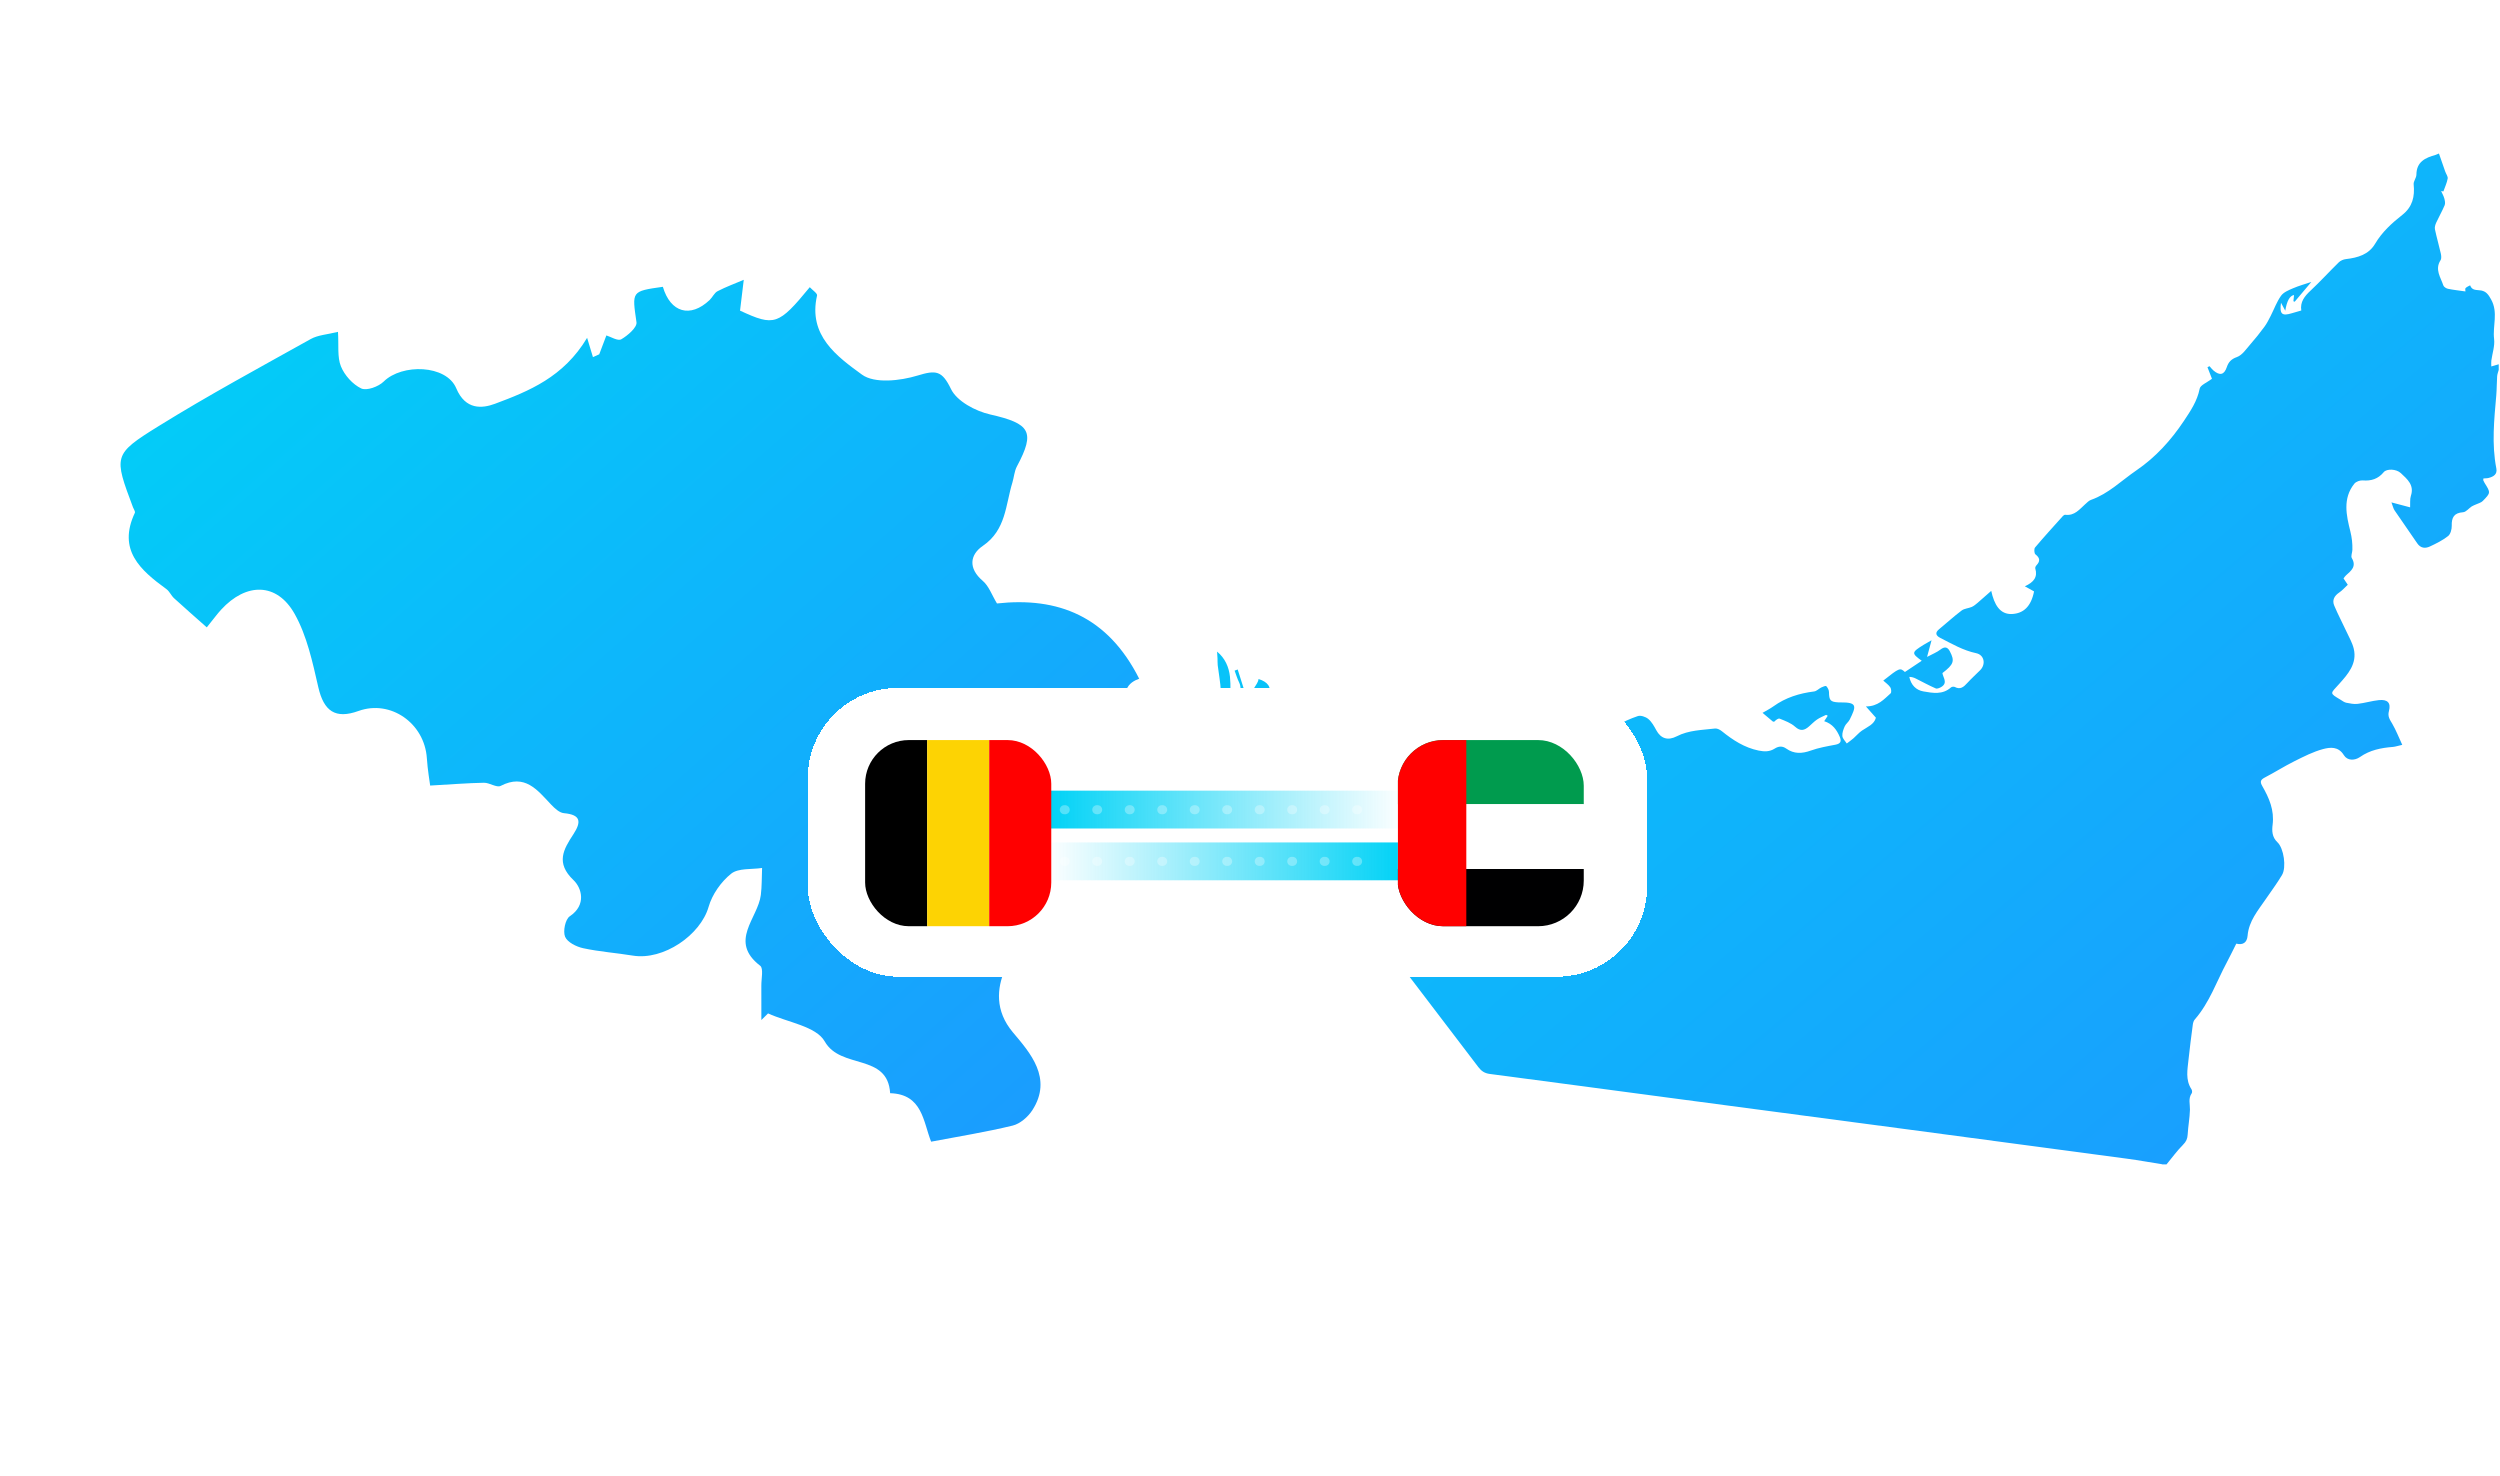 <?xml version="1.0" encoding="UTF-8"?> <svg xmlns="http://www.w3.org/2000/svg" width="554" height="327" viewBox="0 0 554 327" fill="none"><g clip-path="url(#clip0_2134_22816)"><g clip-path="url(#clip1_2134_22816)"><path d="M252.457 150.438C252.638 150.33 250.921 150.828 250.091 151.972C247.85 155.061 249.741 159.707 253.53 159.617C258.95 159.492 259.599 162.95 260.136 166.719C260.554 169.639 260.537 172.627 260.706 175.394C256.483 179.287 250.334 180.883 248.307 187.962C246.799 193.236 241.78 191.335 236.586 189.185C231.826 197.764 226.456 206.043 222.639 214.989C220.957 218.939 220.409 223.959 224.458 228.769C228.229 233.251 233.35 238.921 228.766 246.023C227.806 247.511 226.055 249.028 224.407 249.43C218.467 250.873 212.414 251.84 206.339 252.995C204.577 248.586 204.448 242.458 197.254 242.254C196.724 233.336 186.301 237.042 182.761 230.783C180.858 227.416 174.528 226.556 170.198 224.57C169.707 225.057 169.21 225.549 168.719 226.036C168.719 223.5 168.735 220.965 168.713 218.424C168.696 216.913 169.227 214.599 168.464 214.016C161.401 208.589 167.956 203.524 168.6 198.335C168.848 196.354 168.792 194.34 168.877 192.342C166.545 192.704 163.631 192.331 162.028 193.61C159.798 195.392 157.816 198.199 157.031 200.944C155.224 207.242 147.003 212.867 140.239 211.764C136.575 211.164 132.848 210.904 129.229 210.123C127.722 209.8 125.734 208.804 125.226 207.587C124.718 206.376 125.271 203.711 126.259 203.049C130.048 200.525 128.873 196.734 127.101 195.047C123.075 191.222 124.876 188.211 127.05 184.889C128.868 182.105 128.727 180.538 124.966 180.198C123.956 180.108 122.889 179.1 122.104 178.269C119.049 175.032 116.305 171.387 110.941 174.155C110.066 174.607 108.485 173.436 107.237 173.458C103.692 173.521 100.146 173.809 95.324 174.081C95.217 173.226 94.765 170.629 94.59 168.015C94.082 160.268 86.544 154.988 79.447 157.551C74.298 159.413 71.757 157.585 70.537 152.288C69.261 146.743 68.03 140.908 65.292 136.042C61.362 129.053 54.559 129.053 49.003 135.102C48.133 136.047 47.377 137.1 45.824 139.024C43.221 136.715 40.872 134.672 38.574 132.567C37.931 131.979 37.569 131.05 36.88 130.547C31.099 126.337 26.006 121.889 29.885 113.644C30.015 113.361 29.631 112.829 29.473 112.421C25.221 101.053 25.012 100.713 35.153 94.426C46.151 87.607 57.551 81.439 68.86 75.129C70.469 74.229 72.53 74.133 74.896 73.539C75.094 76.538 74.71 79.113 75.551 81.19C76.347 83.159 78.16 85.179 80.045 86.079C81.242 86.645 83.874 85.689 85.02 84.557C89.091 80.539 98.898 80.805 101.1 86.034C103.155 90.923 106.887 90.521 109.682 89.48C117.214 86.668 124.887 83.589 130.104 74.863C130.556 76.357 130.98 77.749 131.397 79.141C131.86 78.932 132.329 78.722 132.792 78.513C133.272 77.24 133.752 75.972 134.373 74.331C135.321 74.614 136.908 75.627 137.665 75.191C139.104 74.365 141.205 72.543 141.047 71.422C140.053 64.524 139.867 64.552 146.89 63.556C148.573 69.278 152.977 70.534 157.257 66.482C157.895 65.877 158.284 64.903 159.013 64.53C160.882 63.562 162.875 62.832 164.817 62.006C164.557 64.151 164.298 66.295 163.993 68.836C171.581 72.35 172.501 72.102 179.446 63.641C180.033 64.281 181.163 65.022 181.061 65.475C179.012 74.365 185.522 79.011 191.015 83.017C193.793 85.043 199.485 84.393 203.335 83.221C207.395 81.988 208.739 82.073 210.743 86.215C212.047 88.92 216.18 91.11 219.427 91.846C228.297 93.86 229.477 95.643 225.35 103.35C224.779 104.42 224.706 105.749 224.345 106.938C222.82 111.901 222.95 117.446 217.801 120.961C214.932 122.919 214.503 125.935 217.778 128.719C219.145 129.879 219.805 131.882 220.929 133.727C234.384 132.245 245.444 136.489 252.463 150.444L252.457 150.438Z" fill="url(#paint0_linear_2134_22816)"></path></g><g clip-path="url(#clip2_2134_22816)"><path d="M479.132 258C476.535 257.585 473.95 257.118 471.346 256.768C455.146 254.588 438.938 252.428 422.731 250.275C405.242 247.953 387.752 245.637 370.262 243.315C356.879 241.538 343.497 239.735 330.107 237.983C328.993 237.834 328.274 237.354 327.6 236.465C308.899 211.902 290.179 187.351 271.433 162.819C270.636 161.775 270.208 160.763 270.312 159.427C270.48 157.364 270.623 155.282 270.539 153.213C270.461 151.274 270.072 149.347 269.846 147.414C269.787 146.921 269.826 146.422 269.8 145.922C269.781 145.462 269.742 145.001 269.703 144.392C271.472 145.851 272.327 147.816 272.56 149.957C272.78 152 272.605 154.082 272.605 156.281C274.62 155.308 275.41 152.876 274.581 151.209C274.173 150.385 273.914 149.483 273.59 148.614L274.276 148.355C275.028 150.748 275.786 153.142 276.608 155.756C277.353 155.243 277.684 155.023 278.098 154.744C276.673 152.889 278.772 151.948 278.888 150.469C280.897 151.079 281.836 152.292 281.188 153.888C279.931 156.975 280.599 159.855 281.518 162.806C281.713 163.423 281.667 164.188 281.518 164.83C280.974 167.113 283.248 170.175 285.645 170.467C286.539 170.577 287.374 171.122 288.268 171.362C288.747 171.492 289.285 171.388 289.777 171.388C290.114 169.526 290.425 169.371 292.174 170.078C292.362 170.155 292.595 170.259 292.77 170.22C295.141 169.643 296.799 171.2 298.658 172.153C299.053 172.354 299.5 172.465 300.096 172.679C300.032 171.154 301.003 171.128 301.949 171.187C303.238 171.265 304.527 171.42 305.81 171.556C308.601 171.842 311.05 171.025 313.116 169.169C316.31 166.29 319.886 164.071 323.934 162.612C324.42 162.437 324.873 162.184 325.32 161.924C327.065 160.934 327.611 159.505 326.959 157.637C327.484 157.364 328.06 157.137 328.546 156.781C329.809 155.853 330.418 156.307 331.202 157.552C331.947 158.739 333.165 159.635 334.253 160.575C334.454 160.75 335.205 160.672 335.348 160.471C336.021 159.479 336.831 159.952 337.686 160.024C341.067 160.29 344.468 160.367 347.85 160.692C350.039 160.906 352.222 161.334 354.373 161.846C355.908 162.21 357.1 162.67 358.473 161.081C359.509 159.881 361.33 159.265 362.917 158.694C363.558 158.46 364.672 158.837 365.255 159.317C366.019 159.952 366.551 160.919 367.036 161.82C368.053 163.701 369.627 164.168 371.584 163.157C374.24 161.788 377.193 161.781 380.063 161.438C380.542 161.379 381.171 161.717 381.585 162.054C384.021 164.013 386.567 165.68 389.721 166.328C391.03 166.594 392.157 166.594 393.264 165.894C394.132 165.343 394.962 165.265 395.836 165.887C397.559 167.113 399.334 167.022 401.284 166.322C403.02 165.699 404.879 165.375 406.706 165.031C407.807 164.824 408.144 164.344 407.703 163.319C407.029 161.743 406.103 160.406 404.244 159.816C404.529 159.382 404.762 159.025 405.028 158.616C404.866 158.538 404.704 158.396 404.633 158.428C403.959 158.752 403.253 159.038 402.638 159.459C402.003 159.894 401.465 160.471 400.876 160.977C399.872 161.853 398.991 162.125 397.792 161.042C396.866 160.205 395.571 159.738 394.385 159.258C394.068 159.129 393.537 159.544 393.174 159.926C393.07 159.92 392.934 159.952 392.869 159.894C392.098 159.258 391.341 158.61 390.576 157.968C391.386 157.488 392.235 157.066 392.999 156.521C395.7 154.575 398.745 153.635 402.009 153.226C402.573 153.155 403.059 152.597 403.616 152.331C403.966 152.162 404.574 151.922 404.71 152.058C405.034 152.396 405.3 152.928 405.306 153.388C405.326 155.185 405.611 155.542 407.36 155.645C407.515 155.652 407.671 155.652 407.826 155.652C411.616 155.613 411.376 156.469 409.893 159.466C409.621 160.011 409.038 160.406 408.791 160.958C408.493 161.626 408.202 162.404 408.267 163.105C408.319 163.682 408.895 164.207 409.245 164.759C409.744 164.376 410.262 164.013 410.735 163.604C411.376 163.046 411.92 162.372 412.613 161.898C413.831 161.068 415.308 160.543 415.703 159.051C414.971 158.227 414.336 157.507 413.488 156.547C416.176 156.547 417.497 154.945 418.961 153.648C419.182 153.453 419.11 152.642 418.89 152.311C418.495 151.734 417.873 151.313 417.335 150.82C420.944 147.966 421.034 147.933 422.129 148.913C423.431 148.043 424.668 147.22 425.86 146.428C423.548 144.748 423.56 144.58 426.281 142.887C426.715 142.614 427.169 142.374 428.03 141.881C427.687 143.172 427.434 144.093 427.039 145.572C428.25 144.923 429.209 144.554 429.986 143.957C430.874 143.269 431.547 143.295 432.079 144.32C433.212 146.474 432.966 147.22 430.44 149.153C430.569 150.126 431.632 151.254 430.31 152.156C429.928 152.415 429.293 152.701 428.956 152.551C427.454 151.903 426.016 151.098 424.552 150.372C424.111 150.151 423.645 150.002 423.101 149.996C423.483 151.838 424.642 152.934 426.197 153.213C428.27 153.576 430.485 154.004 432.338 152.331C432.513 152.175 432.96 152.117 433.167 152.227C434.417 152.895 435.162 152.221 435.946 151.358C436.853 150.365 437.857 149.464 438.809 148.51C440.111 147.2 439.722 145.131 437.928 144.748C435.026 144.139 432.551 142.673 429.973 141.362C428.892 140.818 428.82 140.156 429.701 139.436C431.373 138.067 432.966 136.595 434.689 135.298C435.298 134.837 436.218 134.811 436.95 134.493C437.416 134.286 437.831 133.929 438.226 133.598C439.159 132.807 440.059 131.99 441.257 130.939C441.918 133.968 443.175 136.206 445.883 136.063C448.383 135.933 450.087 134.422 450.747 131.056C450.177 130.738 449.607 130.42 448.7 129.92C450.682 129.032 451.589 127.877 451.019 125.983C450.961 125.789 451.104 125.458 451.265 125.289C452.133 124.375 452.095 123.655 451.052 122.844C450.773 122.63 450.715 121.618 450.967 121.326C452.969 118.952 455.061 116.662 457.134 114.353C457.264 114.211 457.497 114.055 457.659 114.074C459.725 114.347 460.833 112.848 462.128 111.687C462.511 111.344 462.906 110.935 463.366 110.773C467.259 109.404 470.148 106.466 473.451 104.215C477.662 101.342 481.089 97.573 483.932 93.305C485.422 91.067 486.906 88.888 487.45 86.125C487.605 85.333 489.043 84.801 490.17 83.932C489.956 83.387 489.568 82.376 489.173 81.37C489.328 81.299 489.477 81.221 489.633 81.15C489.918 81.467 490.177 81.831 490.501 82.103C491.932 83.316 492.884 83.056 493.454 81.37C493.824 80.267 494.407 79.58 495.696 79.126C496.875 78.711 497.756 77.355 498.662 76.317C499.777 75.052 500.826 73.729 501.824 72.374C502.355 71.653 502.756 70.823 503.171 70.025C503.935 68.527 504.512 66.899 505.477 65.543C506.041 64.758 507.161 64.298 508.12 63.889C509.422 63.325 510.808 62.949 512.194 62.482C510.944 63.961 509.72 65.414 508.496 66.867C508.405 66.828 508.308 66.789 508.217 66.75C508.262 66.289 508.314 65.835 508.36 65.375C507.414 65.53 506.766 66.689 506.416 68.851C506.047 68.17 505.781 67.677 505.47 67.094C505.114 69.61 505.665 70.097 507.906 69.403C508.547 69.202 509.195 69.026 509.966 68.806C509.668 66.918 510.691 65.641 512.039 64.382C514.196 62.371 516.178 60.179 518.29 58.117C518.678 57.74 519.307 57.481 519.857 57.416C522.468 57.111 524.903 56.43 526.329 54.011C527.864 51.403 530.047 49.438 532.359 47.615C534.613 45.838 535.145 43.568 534.866 40.863C534.795 40.175 535.469 39.429 535.475 38.703C535.501 35.836 537.457 34.954 539.731 34.325C539.88 34.286 540.016 34.208 540.469 34.02C540.942 35.375 541.402 36.705 541.868 38.035C542.05 38.554 542.49 39.111 542.406 39.572C542.231 40.545 541.784 41.472 541.454 42.419C541.285 42.394 541.124 42.361 540.955 42.335C541.201 42.886 541.512 43.425 541.668 44.002C541.797 44.476 541.907 45.072 541.732 45.487C541.175 46.804 540.456 48.043 539.86 49.347C539.66 49.794 539.485 50.359 539.582 50.813C539.958 52.603 540.476 54.367 540.877 56.151C540.987 56.638 541.065 57.293 540.826 57.662C539.504 59.719 540.851 61.444 541.441 63.241C541.551 63.578 542.089 63.922 542.477 64C543.715 64.253 544.978 64.389 546.345 64.583C546.345 64.369 546.234 63.987 546.37 63.844C546.63 63.565 547.038 63.422 547.381 63.228C547.808 64.473 548.903 64.194 549.849 64.376C550.931 64.59 551.436 65.277 552.032 66.361C553.645 69.273 552.336 72.224 552.693 75.124C552.88 76.674 552.291 78.322 552.077 79.93C552.025 80.306 552.071 80.702 552.071 81.208C552.757 81.007 553.237 80.864 553.716 80.721V81.967C553.593 82.44 553.399 82.907 553.366 83.387C553.269 84.782 553.295 86.183 553.178 87.578C552.706 92.994 552.129 98.403 553.191 103.819C553.444 105.117 552.537 105.642 551.468 105.914C551.099 106.012 550.698 105.992 550.328 106.025C550.309 106.245 550.27 106.356 550.296 106.446C550.367 106.634 550.464 106.823 550.574 106.998C551.941 109.177 551.967 109.197 550.173 111.026C549.817 111.389 549.234 111.519 548.748 111.752C548.411 111.914 548.048 112.018 547.737 112.219C547.083 112.647 546.487 113.458 545.826 113.51C543.818 113.653 543.255 114.658 543.307 116.507C543.326 117.279 543.041 118.362 542.497 118.79C541.292 119.737 539.873 120.444 538.468 121.099C537.431 121.579 536.408 121.508 535.65 120.386C534.005 117.94 532.288 115.547 530.636 113.101C530.358 112.693 530.26 112.167 529.943 111.331C531.634 111.778 532.89 112.109 534.082 112.427C534.134 111.493 534.005 110.617 534.251 109.878C535.06 107.478 533.428 106.167 532.035 104.851C531.012 103.884 528.887 103.839 528.233 104.63C526.989 106.135 525.467 106.615 523.569 106.459C522.967 106.407 522.092 106.732 521.723 107.186C519.093 110.455 519.955 114.243 520.829 117.72C521.185 119.153 521.321 120.45 521.289 121.845C521.276 122.461 520.907 123.24 521.159 123.668C522.267 125.549 521.004 126.483 519.851 127.521C519.637 127.715 519.482 127.975 519.326 128.176C519.663 128.675 519.942 129.09 520.265 129.583C519.598 130.199 519.054 130.842 518.38 131.296C517.292 132.029 516.755 132.989 517.266 134.201C518.095 136.18 519.112 138.08 520.013 140.033C520.583 141.259 521.282 142.465 521.593 143.762C522.384 147.077 520.259 149.444 518.355 151.565C516.379 153.764 516.126 153.537 518.685 155.075C519.08 155.315 519.475 155.632 519.916 155.723C520.751 155.892 521.626 156.074 522.455 155.976C524.035 155.795 525.577 155.315 527.158 155.146C529.088 154.945 529.878 155.756 529.386 157.572C529.056 158.785 529.593 159.472 530.124 160.38C530.96 161.807 531.556 163.377 532.34 165.057C531.355 165.278 530.818 165.472 530.267 165.518C527.663 165.725 525.182 166.205 522.96 167.762C521.801 168.573 520.181 168.605 519.404 167.347C518.18 165.355 516.353 165.583 514.805 165.991C512.589 166.581 510.484 167.671 508.411 168.702C506.202 169.805 504.11 171.135 501.921 172.276C500.988 172.763 500.735 173.172 501.312 174.177C502.834 176.817 504.026 179.535 503.611 182.765C503.443 184.069 503.462 185.509 504.674 186.637C506.105 187.973 506.701 192.209 505.697 193.895C504.596 195.751 503.294 197.482 502.076 199.266C500.366 201.776 498.339 204.099 498.067 207.355C497.937 208.911 497.004 209.476 495.56 209.112C494.873 210.475 494.206 211.869 493.48 213.231C491.187 217.506 489.626 222.189 486.361 225.919C486.109 226.204 485.979 226.658 485.927 227.054C485.591 229.616 485.247 232.184 484.982 234.753C484.755 236.991 484.243 239.274 485.629 241.376C485.778 241.596 485.824 242.07 485.688 242.264C484.865 243.432 485.325 244.677 485.293 245.916C485.241 247.752 484.891 249.574 484.787 251.417C484.736 252.338 484.47 252.967 483.783 253.654C482.442 255.004 481.315 256.56 480.098 258.033H479.165L479.132 258Z" fill="url(#paint1_linear_2134_22816)"></path></g><g filter="url(#filter0_d_2134_22816)"><rect x="179" y="146.435" width="186" height="64" rx="20" fill="white" shape-rendering="crispEdges"></rect><rect x="232.156" y="169.207" width="79.193" height="8.388" fill="url(#paint2_linear_2134_22816)"></rect><rect width="79.193" height="8.388" transform="matrix(-1 0 0 1 310.906 180.684)" fill="url(#paint3_linear_2134_22816)"></rect><g clip-path="url(#clip3_2134_22816)"><path d="M191.711 158V199.25H205.461V158H191.711Z" fill="black"></path><path d="M205.461 158V199.25H219.211V158H205.461Z" fill="#FDD303"></path><path d="M219.211 158V199.25H232.961V158H219.211Z" fill="#FF0000"></path></g><g clip-path="url(#clip4_2134_22816)"><g clip-path="url(#clip5_2134_22816)"><path d="M309.781 157.835H352.881V172.204H309.781V157.835Z" fill="#009B4E"></path><path d="M309.781 172.204H352.881V186.565H309.781V172.204Z" fill="white"></path><path d="M309.781 186.565H352.881V200.935H309.781V186.565Z" fill="#000001"></path><path d="M309.781 157.835H324.934V200.935H309.781V157.835Z" fill="#FF0000"></path></g></g><path opacity="0.3" d="M235.844 173.435H307.363" stroke="white" stroke-width="2" stroke-linecap="round" stroke-dasharray="0.2 7"></path><path opacity="0.3" d="M235.844 184.877H307.363" stroke="white" stroke-width="2" stroke-linecap="round" stroke-dasharray="0.2 7"></path></g></g><defs><filter id="filter0_d_2134_22816" x="149" y="122.435" width="246" height="124" filterUnits="userSpaceOnUse" color-interpolation-filters="sRGB"><feFlood flood-opacity="0" result="BackgroundImageFix"></feFlood><feColorMatrix in="SourceAlpha" type="matrix" values="0 0 0 0 0 0 0 0 0 0 0 0 0 0 0 0 0 0 127 0" result="hardAlpha"></feColorMatrix><feOffset dy="6"></feOffset><feGaussianBlur stdDeviation="15"></feGaussianBlur><feComposite in2="hardAlpha" operator="out"></feComposite><feColorMatrix type="matrix" values="0 0 0 0 0.067 0 0 0 0 0.157 0 0 0 0 0.341 0 0 0 0.08 0"></feColorMatrix><feBlend mode="normal" in2="BackgroundImageFix" result="effect1_dropShadow_2134_22816"></feBlend><feBlend mode="normal" in="SourceGraphic" in2="effect1_dropShadow_2134_22816" result="shape"></feBlend></filter><linearGradient id="paint0_linear_2134_22816" x1="269.173" y1="252.995" x2="65.67" y2="20.498" gradientUnits="userSpaceOnUse"><stop stop-color="#1D97FF"></stop><stop offset="1" stop-color="#00D2F7"></stop></linearGradient><linearGradient id="paint1_linear_2134_22816" x1="563.993" y1="258.033" x2="326.519" y2="-22.729" gradientUnits="userSpaceOnUse"><stop stop-color="#1D97FF"></stop><stop offset="1" stop-color="#00D2F7"></stop></linearGradient><linearGradient id="paint2_linear_2134_22816" x1="232.156" y1="173.401" x2="311.35" y2="173.401" gradientUnits="userSpaceOnUse"><stop stop-color="#00D2F6"></stop><stop offset="1" stop-color="#00D2F6" stop-opacity="0"></stop></linearGradient><linearGradient id="paint3_linear_2134_22816" x1="0" y1="4.194" x2="79.193" y2="4.194" gradientUnits="userSpaceOnUse"><stop stop-color="#00D2F6"></stop><stop offset="1" stop-color="#00D2F6" stop-opacity="0"></stop></linearGradient><clipPath id="clip0_2134_22816"><rect width="554" height="327" fill="white"></rect></clipPath><clipPath id="clip1_2134_22816"><rect width="234" height="191" fill="white" transform="translate(26.711 62)"></rect></clipPath><clipPath id="clip2_2134_22816"><rect width="284" height="224" fill="white" transform="translate(269.711 34)"></rect></clipPath><clipPath id="clip3_2134_22816"><rect x="191.711" y="158" width="41.25" height="41.25" rx="9.684" fill="white"></rect></clipPath><clipPath id="clip4_2134_22816"><rect x="309.711" y="158" width="41.25" height="41.25" rx="10.117" fill="white"></rect></clipPath><clipPath id="clip5_2134_22816"><rect width="43.1" height="43.1" fill="white" transform="translate(309.781 157.835)"></rect></clipPath></defs></svg> 